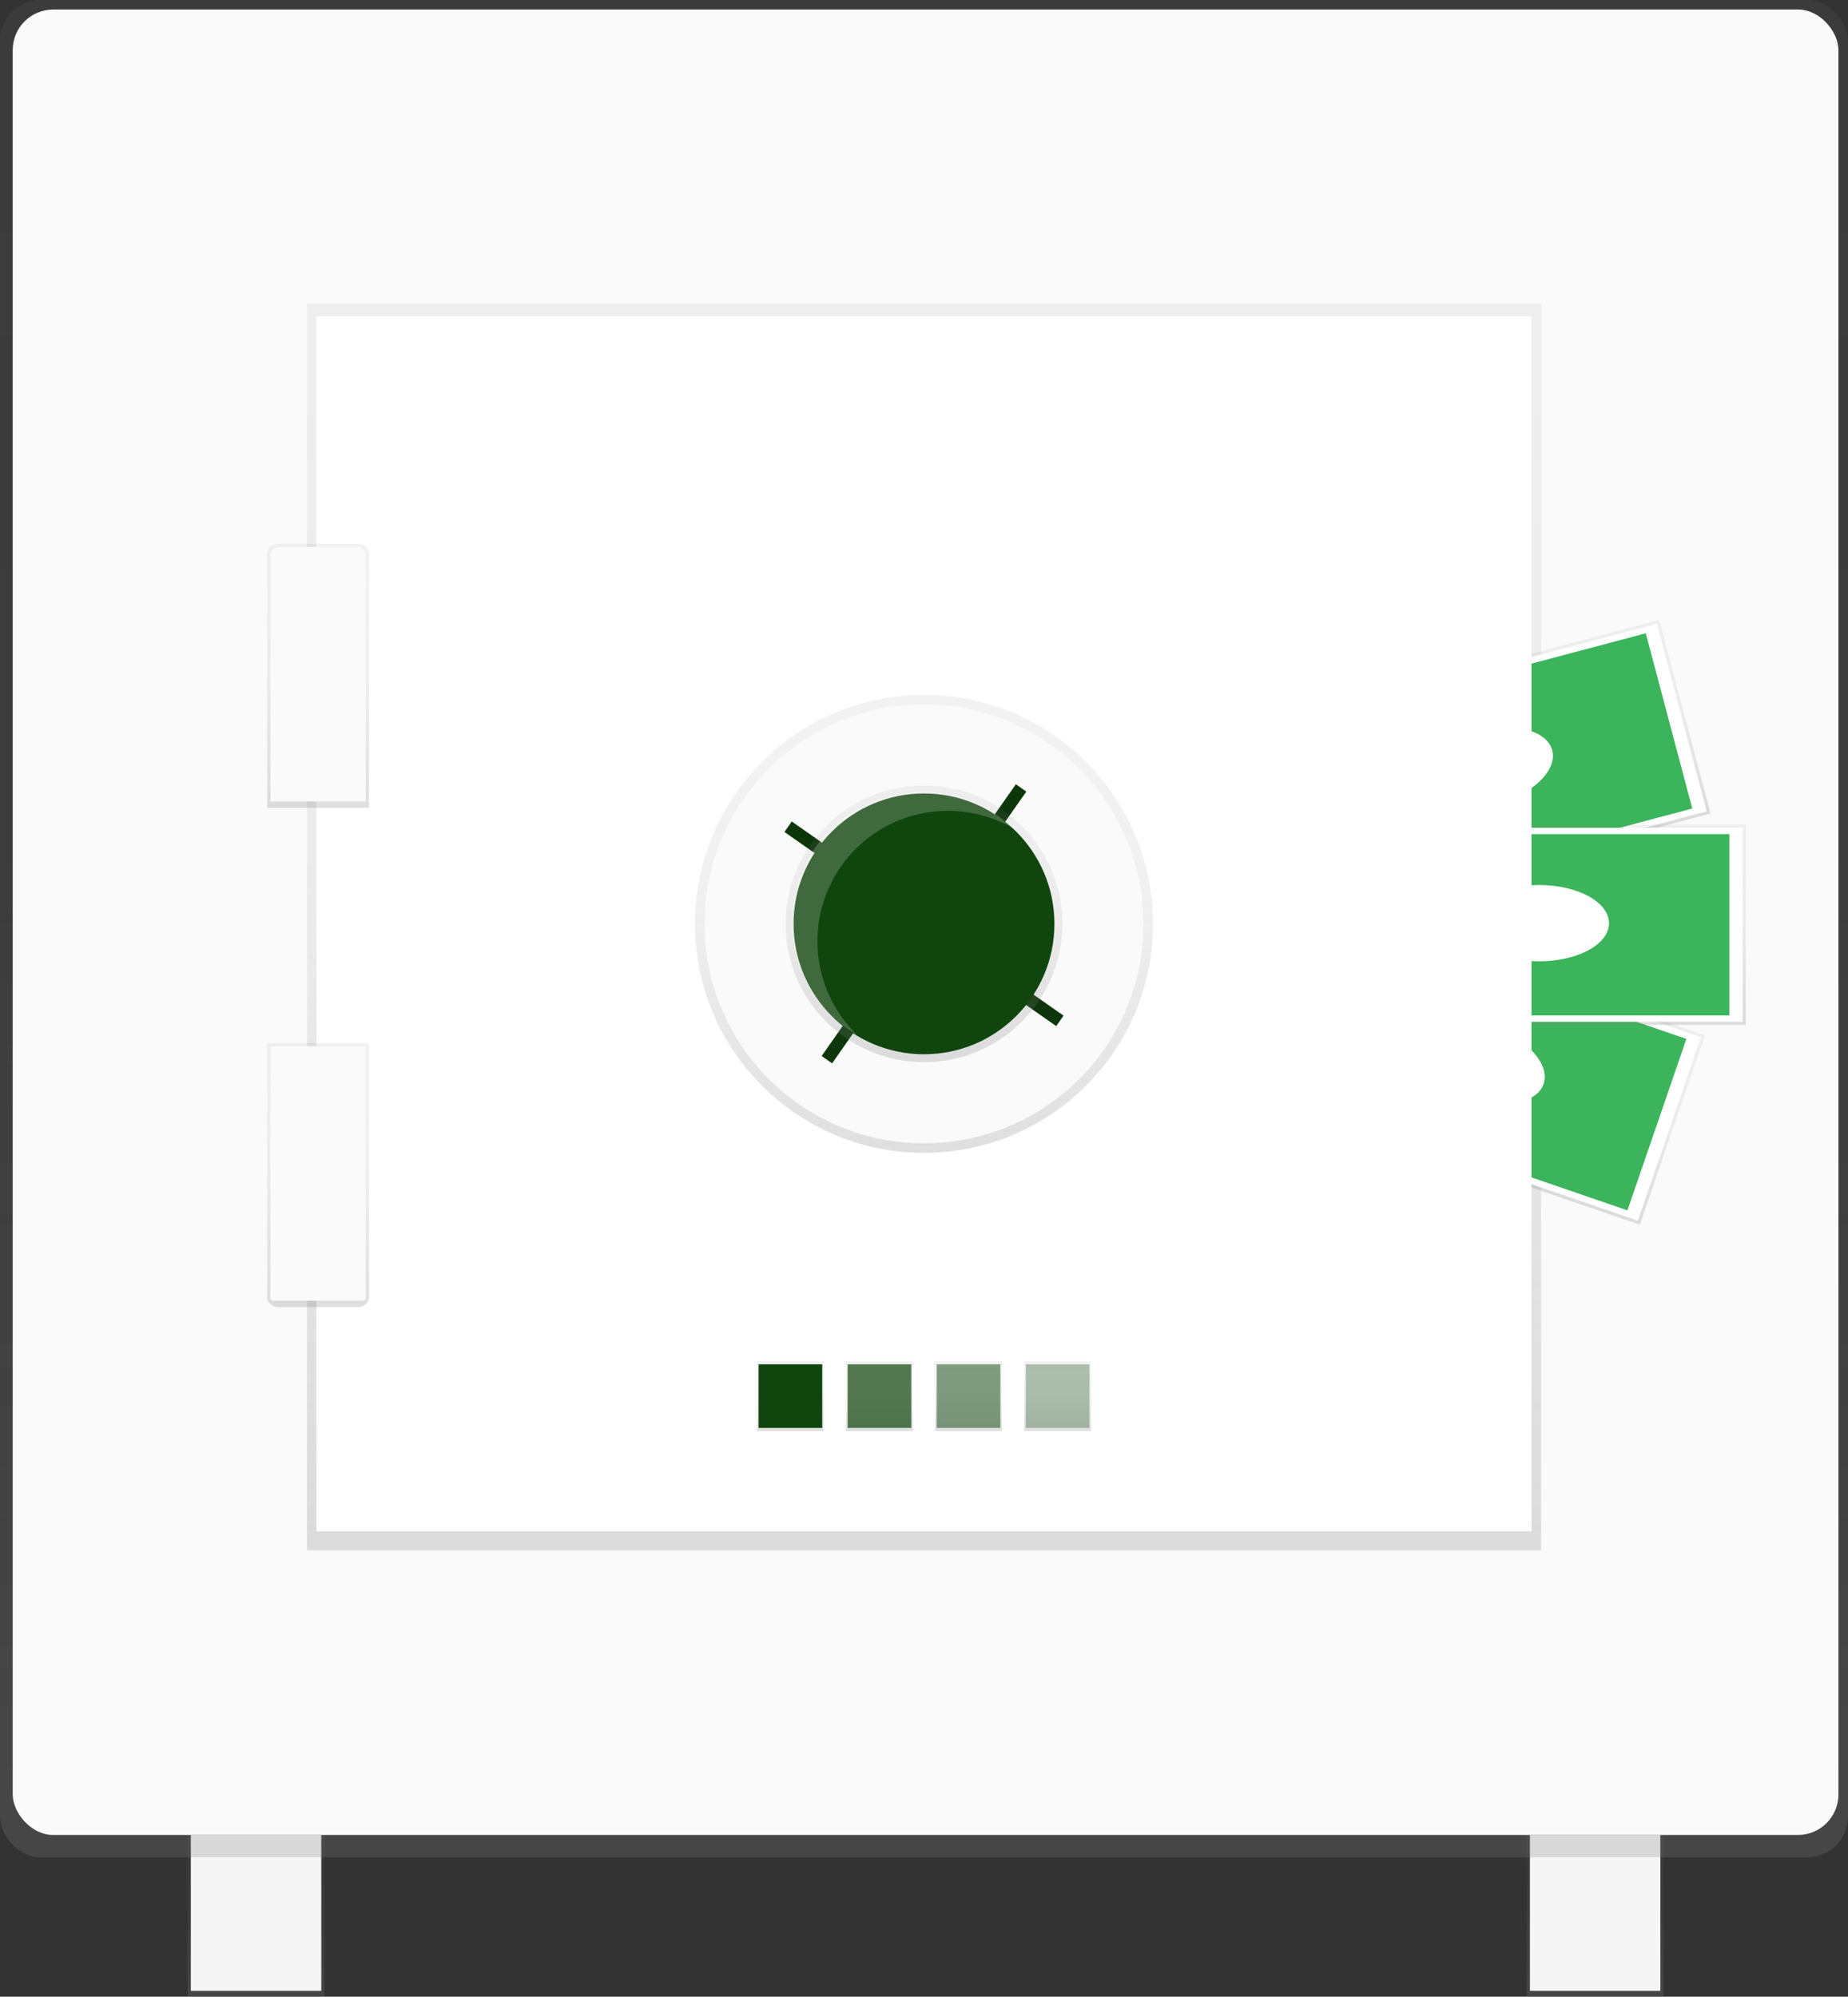 <?xml version="1.0" encoding="UTF-8" standalone="no"?>
<svg
   xmlns:dc="http://purl.org/dc/elements/1.1/"
   xmlns:cc="http://creativecommons.org/ns#"
   xmlns:rdf="http://www.w3.org/1999/02/22-rdf-syntax-ns#"
   xmlns:svg="http://www.w3.org/2000/svg"
   xmlns="http://www.w3.org/2000/svg"
   xmlns:xlink="http://www.w3.org/1999/xlink"
   xmlns:sodipodi="http://sodipodi.sourceforge.net/DTD/sodipodi-0.dtd"
   xmlns:inkscape="http://www.inkscape.org/namespaces/inkscape"
   id="7148f5f1-8839-4464-a941-0c8a08d3460a"
   data-name="Layer 1"
   width="678.3"
   height="733"
   viewBox="0 0 678.3 733"
   version="1.1"
   sodipodi:docname="undraw_vault_9cmw.svg"
   inkscape:version="0.92.1 r15371">
  <rect x="0" y="0" width="678.3" height="733" fill="#333333" stroke="none"/>
  <sodipodi:namedview
     pagecolor="#ffffff"
     bordercolor="#666666"
     borderopacity="1"
     objecttolerance="10"
     gridtolerance="10"
     guidetolerance="10"
     inkscape:pageopacity="0"
     inkscape:pageshadow="2"
     inkscape:window-width="1680"
     inkscape:window-height="987"
     id="namedview118"
     showgrid="false"
     inkscape:zoom="2.5757162"
     inkscape:cx="518.94986"
     inkscape:cy="348.60492"
     inkscape:window-x="1672"
     inkscape:window-y="-8"
     inkscape:window-maximized="1"
     inkscape:current-layer="7148f5f1-8839-4464-a941-0c8a08d3460a" />
  <defs
     id="defs23">
    <linearGradient
       id="4ca4b65a-1144-4de1-8925-6a62bc294928"
       x1="585.48"
       y1="733"
       x2="585.48"
       y2="673.63"
       gradientUnits="userSpaceOnUse">
      <stop
         offset="0"
         stop-color="gray"
         stop-opacity="0.25"
         id="stop2" />
      <stop
         offset="0.54"
         stop-color="gray"
         stop-opacity="0.12"
         id="stop4" />
      <stop
         offset="1"
         stop-color="gray"
         stop-opacity="0.1"
         id="stop6" />
    </linearGradient>
    <linearGradient
       id="266d8c0d-4533-41a2-a7bc-3c0f98c2c2fa"
       x1="93.98"
       x2="93.98"
       y2="673.63"
       xlink:href="#4ca4b65a-1144-4de1-8925-6a62bc294928" />
    <linearGradient
       id="deb99f58-9fb9-4a93-aaf8-4b4cb68821c1"
       x1="339.15"
       y1="681.8"
       x2="339.15"
       y2="0"
       xlink:href="#4ca4b65a-1144-4de1-8925-6a62bc294928" />
    <linearGradient
       id="c4ad51c6-ffe9-4991-94f6-4a02d4a38b0c"
       x1="339.15"
       y1="569.14"
       x2="339.15"
       y2="111.49"
       xlink:href="#4ca4b65a-1144-4de1-8925-6a62bc294928" />
    <linearGradient
       id="b91b9d0a-3c7c-4b7e-8301-556f9b68b111"
       x1="806.95"
       y1="427.79"
       x2="806.95"
       y2="354.24"
       gradientTransform="translate(-0.46 -24.57)"
       xlink:href="#4ca4b65a-1144-4de1-8925-6a62bc294928" />
    <linearGradient
       id="8f58feb2-c461-4934-9419-72f8b76f5e61"
       x1="780.89"
       y1="503.2"
       x2="780.89"
       y2="429.65"
       gradientTransform="translate(1269.92 -306.54) rotate(90)"
       xlink:href="#4ca4b65a-1144-4de1-8925-6a62bc294928" />
    <linearGradient
       id="d83c7eb3-9930-4e8e-abfa-53b87d59f968"
       x1="565.48"
       y1="376.26"
       x2="565.48"
       y2="302.71"
       xlink:href="#4ca4b65a-1144-4de1-8925-6a62bc294928" />
    <linearGradient
       id="3d971d9d-e0fc-4263-8761-c1789934eb12"
       x1="339.15"
       y1="423.21"
       x2="339.15"
       y2="255.09"
       xlink:href="#4ca4b65a-1144-4de1-8925-6a62bc294928" />
    <linearGradient
       id="18a30a45-ec9b-4146-ae9c-2a8eabf3bdf2"
       x1="290.11"
       y1="525.36"
       x2="290.11"
       y2="499.67"
       xlink:href="#4ca4b65a-1144-4de1-8925-6a62bc294928" />
    <linearGradient
       id="98f2a4d5-9270-4ece-b23b-fefaca1fb56f"
       x1="322.8"
       y1="525.36"
       x2="322.8"
       y2="499.67"
       xlink:href="#4ca4b65a-1144-4de1-8925-6a62bc294928" />
    <linearGradient
       id="a36f1bde-d0b8-4d42-abdf-c9e597afa610"
       x1="355.49"
       y1="525.36"
       x2="355.49"
       y2="499.67"
       xlink:href="#4ca4b65a-1144-4de1-8925-6a62bc294928" />
    <linearGradient
       id="a4e6c30c-4fa5-4c93-a462-54244d7638b4"
       x1="388.18"
       y1="525.36"
       x2="388.18"
       y2="499.67"
       xlink:href="#4ca4b65a-1144-4de1-8925-6a62bc294928" />
    <linearGradient
       id="bb8b14ca-ea5c-42e9-a47f-d810d565e441"
       x1="339.15"
       y1="389.93"
       x2="339.15"
       y2="288.36"
       xlink:href="#4ca4b65a-1144-4de1-8925-6a62bc294928" />
    <linearGradient
       id="c7b6fbbe-7ded-4a5e-a460-2ea21f819315"
       x1="377.6"
       y1="380.54"
       x2="377.6"
       y2="283.64"
       xlink:href="#4ca4b65a-1144-4de1-8925-6a62bc294928" />
    <linearGradient
       id="b424414b-c049-456f-9819-be23a4131db6"
       x1="377.6"
       y1="563.83"
       x2="377.6"
       y2="466.93"
       xlink:href="#4ca4b65a-1144-4de1-8925-6a62bc294928" />
  </defs>
  <title
     id="title25">vault</title>
  <rect
     x="560.38"
     y="673.63"
     width="50.2"
     height="59.37"
     fill="url(#4ca4b65a-1144-4de1-8925-6a62bc294928)"
     id="rect27" />
  <rect
     x="822.4"
     y="757.63"
     width="47.87"
     height="57.21"
     transform="translate(1431.82 1488.46) rotate(-180)"
     fill="#f5f5f5"
     id="rect29" />
  <rect
     x="68.88"
     y="673.63"
     width="50.2"
     height="59.37"
     fill="url(#266d8c0d-4533-41a2-a7bc-3c0f98c2c2fa)"
     id="rect31" />
  <rect
     x="70.05"
     y="673.63"
     width="47.87"
     height="57.21"
     fill="#f5f5f5"
     id="rect33" />
  <rect
     width="678.3"
     height="681.8"
     rx="14.86"
     ry="14.86"
     fill="url(#deb99f58-9fb9-4a93-aaf8-4b4cb68821c1)"
     id="rect35" />
  <rect
     x="4.67"
     y="3.5"
     width="670.12"
     height="670.12"
     rx="14.86"
     ry="14.86"
     fill="#fafafa"
     id="rect37" />
  <rect
     x="112.66"
     y="111.49"
     width="452.98"
     height="457.65"
     fill="url(#c4ad51c6-ffe9-4991-94f6-4a02d4a38b0c)"
     id="rect39" />
  <rect
     x="731.19"
     y="329.67"
     width="150.6"
     height="73.55"
     transform="translate(-327.85 135.06) rotate(-14.86)"
     fill="url(#b91b9d0a-3c7c-4b7e-8301-556f9b68b111)"
     id="rect41" />
  <rect
     x="732.35"
     y="330.84"
     width="148.27"
     height="71.22"
     transform="translate(-327.85 135.06) rotate(-14.86)"
     fill="#fff"
     id="rect43" />
  <rect
     x="737.22"
     y="333.17"
     width="138.55"
     height="66.55"
     transform="translate(-327.85 135.06) rotate(-14.86)"
     fill="#69f0ae"
     id="rect45"
     style="fill:#3bb45b;fill-opacity:1" />
  <ellipse
     cx="805.77"
     cy="366.03"
     rx="25.68"
     ry="14.01"
     transform="translate(-327.77 134.87) rotate(-14.86)"
     fill="#fff"
     id="ellipse47" />
  <rect
     x="766.71"
     y="399.05"
     width="73.55"
     height="150.6"
     transform="translate(-167.04 996.12) rotate(-71.04)"
     fill="url(#8f58feb2-c461-4934-9419-72f8b76f5e61)"
     id="rect49" />
  <rect
     x="729.35"
     y="438.74"
     width="148.27"
     height="71.22"
     transform="translate(-63.14 -319.33) rotate(18.96)"
     fill="#fff"
     id="rect51" />
  <rect
     x="734.22"
     y="441.08"
     width="138.55"
     height="66.55"
     transform="translate(-63.14 -319.33) rotate(18.96)"
     fill="#69f0ae"
     id="rect53"
     style="fill:#3bb45b;fill-opacity:1" />
  <ellipse
     cx="803.13"
     cy="473.61"
     rx="14.01"
     ry="25.68"
     transform="translate(-166.58 995.28) rotate(-71.04)"
     fill="#fff"
     id="ellipse55" />
  <rect
     x="490.18"
     y="302.71"
     width="150.6"
     height="73.55"
     fill="url(#d83c7eb3-9930-4e8e-abfa-53b87d59f968)"
     id="rect57" />
  <rect
     x="491.35"
     y="303.88"
     width="148.27"
     height="71.22"
     fill="#fff"
     id="rect59" />
  <rect
     x="496.21"
     y="306.21"
     width="138.55"
     height="66.55"
     fill="#69f0ae"
     id="rect61"
     style="fill:#3bb45b;fill-opacity:1" />
  <ellipse
     cx="564.9"
     cy="338.9"
     rx="25.68"
     ry="14.01"
     fill="#fff"
     id="ellipse63" />
  <rect
     x="116.16"
     y="116.16"
     width="445.97"
     height="445.97"
     fill="#fff"
     id="rect65" />
  <circle
     cx="339.15"
     cy="339.15"
     r="84.06"
     fill="url(#3d971d9d-e0fc-4263-8761-c1789934eb12)"
     id="circle67" />
  <circle
     cx="339.15"
     cy="339.15"
     r="80.56"
     fill="#fafafa"
     id="circle69" />
  <rect
     x="277.86"
     y="499.67"
     width="24.52"
     height="25.68"
     fill="url(#18a30a45-ec9b-4146-ae9c-2a8eabf3bdf2)"
     id="rect71" />
  <rect
     x="310.55"
     y="499.67"
     width="24.52"
     height="25.68"
     fill="url(#98f2a4d5-9270-4ece-b23b-fefaca1fb56f)"
     id="rect73" />
  <rect
     x="343.23"
     y="499.67"
     width="24.52"
     height="25.68"
     fill="url(#a36f1bde-d0b8-4d42-abdf-c9e597afa610)"
     id="rect75" />
  <rect
     x="375.92"
     y="499.67"
     width="24.52"
     height="25.68"
     fill="url(#a4e6c30c-4fa5-4c93-a462-54244d7638b4)"
     id="rect77" />
  <rect
     x="278.44"
     y="500.84"
     width="23.35"
     height="23.35"
     fill="#00bfa6"
     id="rect79"
     style="fill:#10450e;fill-opacity:1" />
  <rect
     x="311.13"
     y="500.84"
     width="23.35"
     height="23.35"
     fill="#00bfa6"
     opacity="0.7"
     id="rect81"
     style="fill:#10450e;fill-opacity:1" />
  <rect
     x="343.82"
     y="500.84"
     width="23.35"
     height="23.35"
     fill="#00bfa6"
     opacity="0.5"
     id="rect83"
     style="fill:#10450e;fill-opacity:1" />
  <rect
     x="376.51"
     y="500.84"
     width="23.35"
     height="23.35"
     fill="#00bfa6"
     opacity="0.3"
     id="rect85"
     style="fill:#10450e;fill-opacity:1" />
  <rect
     x="628.61"
     y="371.8"
     width="4.67"
     height="16.34"
     transform="translate(71.2 -377.18) rotate(35)"
     fill="#00bfa6"
     id="rect87"
     style="fill:#10450e;fill-opacity:1" />
  <rect
     x="640.84"
     y="445.92"
     width="4.67"
     height="16.34"
     transform="translate(1123.21 103.69) rotate(125)"
     fill="#00bfa6"
     id="rect89"
     style="fill:#10450e;fill-opacity:1" />
  <rect
     x="566.72"
     y="458.15"
     width="4.67"
     height="16.34"
     transform="translate(506.87 1090.71) rotate(-145)"
     fill="#00bfa6"
     id="rect91"
     style="fill:#10450e;fill-opacity:1" />
  <rect
     x="554.49"
     y="384.03"
     width="4.67"
     height="16.34"
     transform="translate(-344.68 539.37) rotate(-55)"
     fill="#00bfa6"
     id="rect93"
     style="fill:#10450e;fill-opacity:1" />
  <rect
     x="628.57"
     y="371.66"
     width="4.67"
     height="16.34"
     transform="translate(71.11 -377.18) rotate(35)"
     opacity="0.2"
     id="rect95" />
  <rect
     x="640.81"
     y="445.78"
     width="4.67"
     height="16.34"
     transform="translate(1123.04 103.5) rotate(125)"
     opacity="0.2"
     id="rect97" />
  <rect
     x="566.68"
     y="458.02"
     width="4.67"
     height="16.34"
     transform="translate(506.88 1090.44) rotate(-145)"
     opacity="0.2"
     id="rect99" />
  <rect
     x="554.45"
     y="383.89"
     width="4.67"
     height="16.34"
     transform="translate(-344.58 539.28) rotate(-55)"
     opacity="0.2"
     id="rect101" />
  <circle
     cx="339.15"
     cy="339.15"
     r="50.78"
     fill="url(#bb8b14ca-ea5c-42e9-a47f-d810d565e441)"
     id="circle103" />
  <circle
     cx="339.15"
     cy="339.15"
     r="47.87"
     fill="#00bfa6"
     id="circle105"
     style="fill:#10450e;fill-opacity:1" />
  <path
     d="M560.89,429.57A47.86,47.86,0,0,1,632.56,388a47.86,47.86,0,1,0-57,76A47.71,47.71,0,0,1,560.89,429.57Z"
     transform="translate(-260.85 -84)"
     fill="#fff"
     opacity="0.2"
     id="path107" />
  <path
     d="M396.28,380.54H358.92V287.26a3.63,3.63,0,0,1,3.63-3.62h30.11a3.63,3.63,0,0,1,3.63,3.63Z"
     transform="translate(-260.85 -84)"
     fill="url(#c7b6fbbe-7ded-4a5e-a460-2ea21f819315)"
     id="path109" />
  <path
     d="M392.47,563.83H362.73a3.81,3.81,0,0,1-3.81-3.81V466.93h37.36V560A3.81,3.81,0,0,1,392.47,563.83Z"
     transform="translate(-260.85 -84)"
     fill="url(#b424414b-c049-456f-9819-be23a4131db6)"
     id="path111" />
  <path
     d="M102.4,200.8h28.69a3.17,3.17,0,0,1,3.17,3.17V294.2a0,0,0,0,1,0,0h-35a0,0,0,0,1,0,0V204A3.17,3.17,0,0,1,102.4,200.8Z"
     fill="#fafafa"
     id="path113" />
  <path
     d="M99.23,384.1h35a0,0,0,0,1,0,0v92.33a1.06,1.06,0,0,1-1.06,1.06H100.3a1.06,1.06,0,0,1-1.06-1.06V384.1A0,0,0,0,1,99.23,384.1Z"
     fill="#fafafa"
     id="path115" />
</svg>
